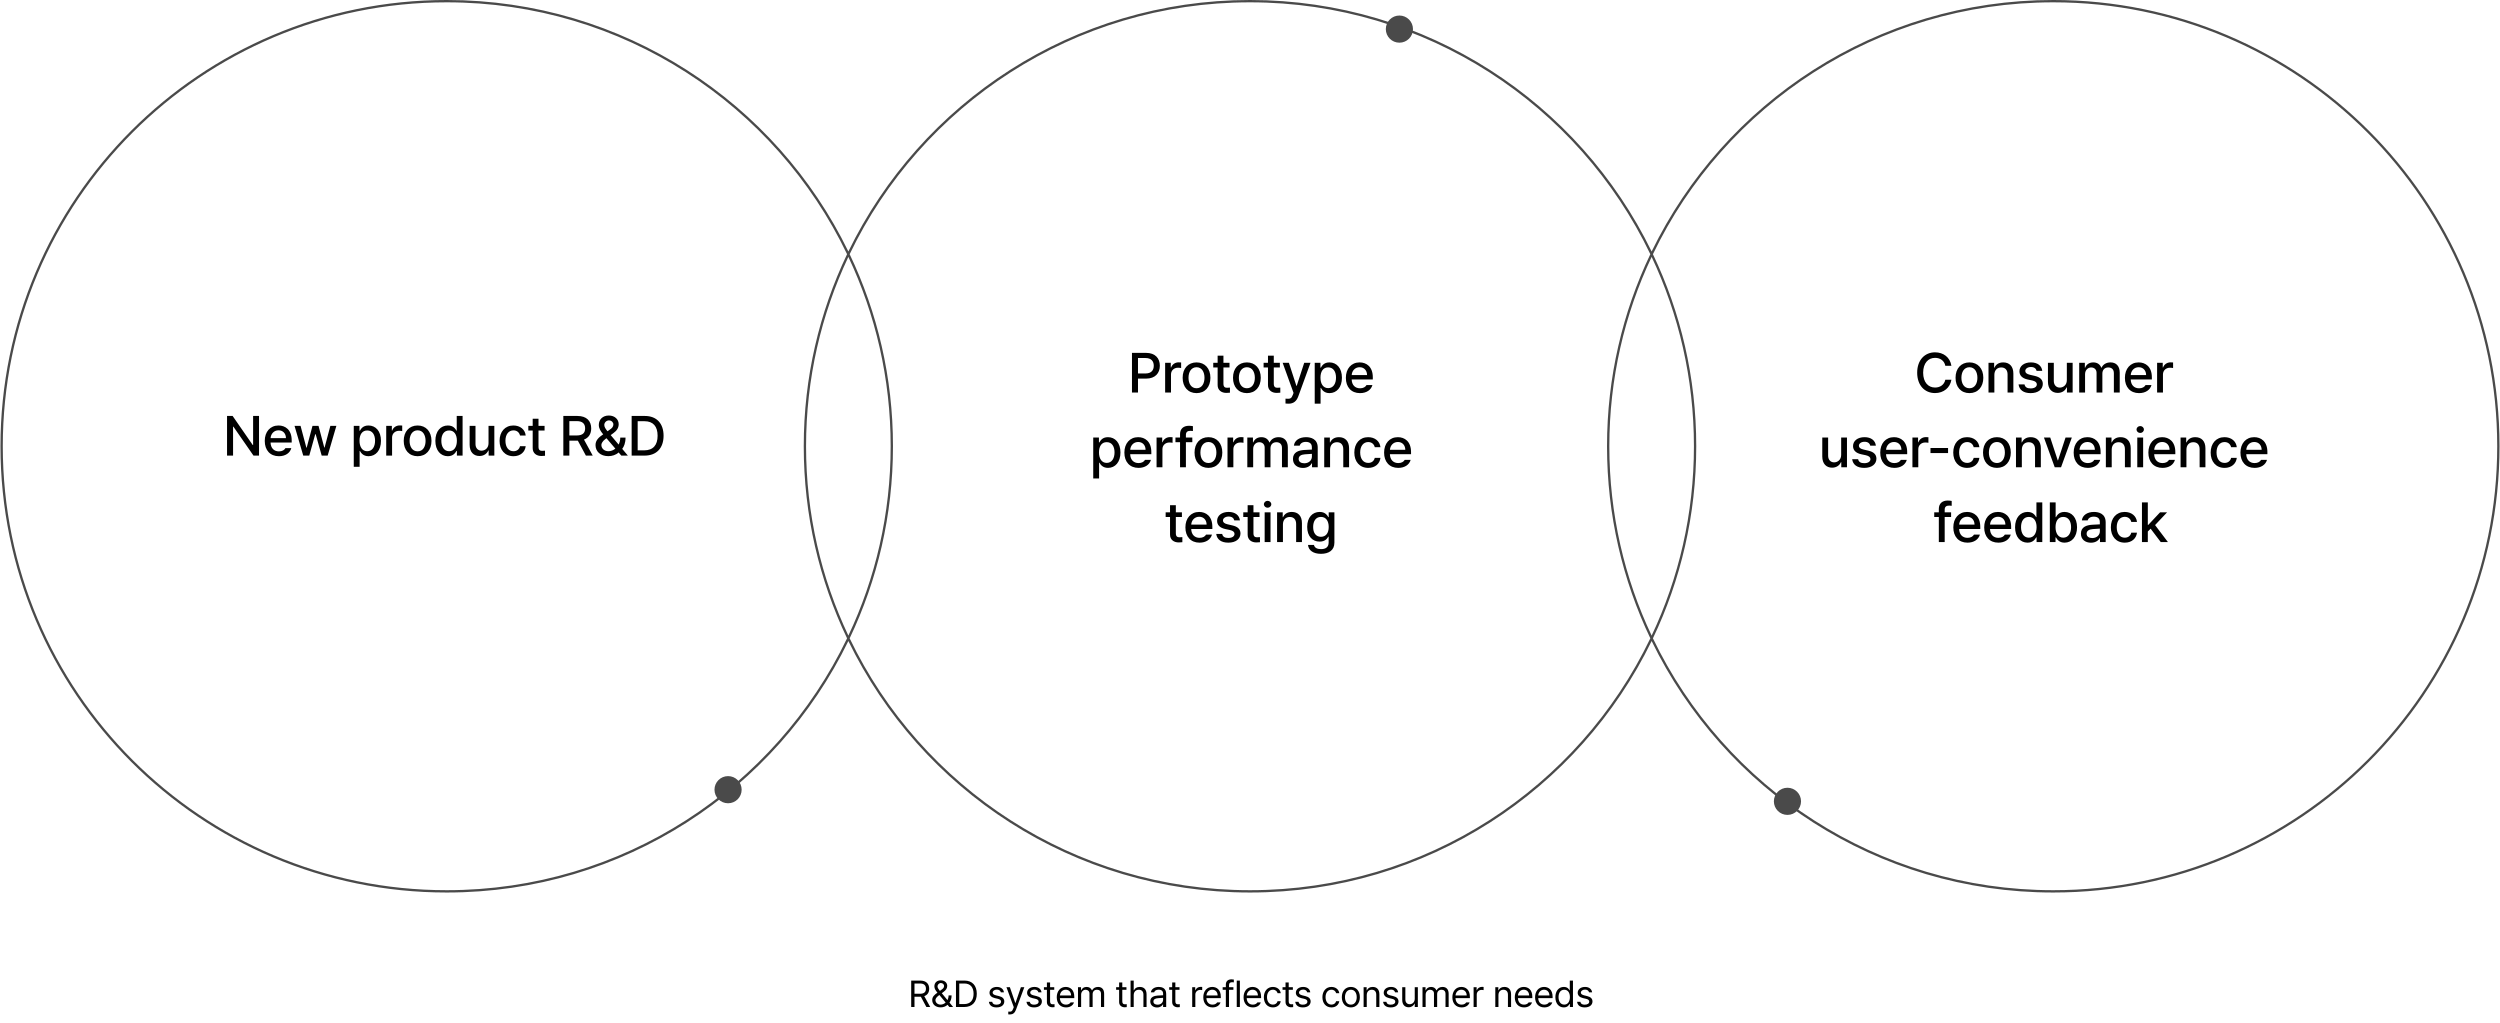 <svg width="1070" height="438" viewBox="0 0 1070 438" fill="none" xmlns="http://www.w3.org/2000/svg">
<path d="M389.993 431H391.399V426.609H393.852C393.946 426.609 394.04 426.609 394.126 426.602L396.493 431H398.134L395.587 426.344C397.024 425.844 397.696 424.672 397.696 423.172C397.696 421.156 396.485 419.688 393.837 419.688H389.993V431ZM391.399 425.328V420.938H393.774C395.595 420.938 396.298 421.82 396.306 423.172C396.298 424.516 395.595 425.328 393.79 425.328H391.399ZM402.599 431.156C403.638 431.156 404.802 430.789 405.536 430.047L406.333 431H407.942L406.372 429.094C406.81 428.531 407.278 427.602 407.286 426.031H405.989C405.989 426.805 405.81 427.484 405.521 428.055L403.083 425.094L403.911 424.469C404.833 423.781 405.411 423.031 405.411 421.953C405.411 420.68 404.364 419.578 402.661 419.578C400.989 419.578 399.911 420.625 399.911 422.156C399.911 423.156 400.45 423.938 401.224 424.867C399.903 425.781 398.989 426.625 398.989 428C398.989 429.828 400.372 431.156 402.599 431.156ZM400.364 428C400.364 427.672 400.646 426.891 401.661 426.156L402.052 425.859L404.732 429.086C404.114 429.656 403.341 429.969 402.567 429.969C401.232 429.969 400.364 429.047 400.364 428ZM401.255 422.172C401.255 421.477 401.857 420.734 402.708 420.734C403.513 420.734 404.06 421.391 404.067 421.953C404.06 422.711 403.646 423.133 403.021 423.547L402.271 424.102C401.716 423.43 401.255 422.797 401.255 422.172ZM412.673 431C416.118 431 418.064 428.859 418.064 425.328C418.064 421.805 416.118 419.688 412.814 419.688H409.157V431H412.673ZM410.564 429.75V420.938H412.72C415.353 420.938 416.689 422.594 416.689 425.328C416.689 428.07 415.353 429.75 412.579 429.75H410.564ZM428.369 424.719H429.681C429.509 423.344 428.408 422.406 426.65 422.406C424.783 422.406 423.509 423.453 423.509 424.906C423.509 426.039 424.298 426.844 425.775 427.188L427.056 427.484C428.017 427.711 428.447 428.102 428.447 428.703C428.447 429.5 427.689 430.008 426.478 430C425.408 430.008 424.806 429.609 424.65 428.781H423.244C423.47 430.328 424.603 431.18 426.509 431.172C428.634 431.18 429.83 430.094 429.837 428.625C429.83 427.445 429.087 426.688 427.572 426.328L426.306 426.016C425.314 425.773 424.861 425.391 424.853 424.828C424.861 424.117 425.603 423.555 426.65 423.547C427.642 423.555 428.181 424.016 428.369 424.719ZM432.287 434.188C433.49 434.18 434.318 433.555 434.818 432.219L438.412 422.516H436.943L434.631 429.25H434.537L432.224 422.516H430.756L433.896 431.062L433.646 431.703C433.201 432.945 432.74 432.977 432.193 432.984C431.982 432.977 431.677 432.969 431.537 432.953V434.156C431.709 434.172 431.998 434.18 432.287 434.188ZM444.455 424.719H445.767C445.596 423.344 444.494 422.406 442.736 422.406C440.869 422.406 439.596 423.453 439.596 424.906C439.596 426.039 440.385 426.844 441.861 427.188L443.142 427.484C444.103 427.711 444.533 428.102 444.533 428.703C444.533 429.5 443.775 430.008 442.564 430C441.494 430.008 440.892 429.609 440.736 428.781H439.33C439.557 430.328 440.689 431.18 442.596 431.172C444.721 431.18 445.916 430.094 445.924 428.625C445.916 427.445 445.174 426.688 443.658 426.328L442.392 426.016C441.4 425.773 440.947 425.391 440.939 424.828C440.947 424.117 441.689 423.555 442.736 423.547C443.728 423.555 444.267 424.016 444.455 424.719ZM451.217 422.516H449.436V420.484H448.076V422.516H446.795V423.641H448.076V428.906C448.084 430.406 449.272 431.109 450.404 431.109C450.803 431.109 451.131 431.078 451.342 431.047V429.797C451.147 429.805 450.787 429.828 450.545 429.828C449.975 429.828 449.428 429.648 449.436 428.562V423.641H451.217V422.516ZM456.26 431.172C458.01 431.18 459.268 430.305 459.666 429.016H458.229C457.916 429.539 457.276 429.984 456.26 429.984C454.752 429.984 453.705 429 453.635 427.203H459.791V426.641C459.799 423.5 457.916 422.406 456.135 422.406C453.83 422.406 452.291 424.219 452.291 426.828C452.291 429.43 453.807 431.18 456.26 431.172ZM453.643 426.062C453.737 424.75 454.666 423.594 456.135 423.594C457.533 423.594 458.424 424.648 458.432 426.062H453.643ZM461.381 431H462.725V425.703C462.725 424.469 463.616 423.609 464.631 423.609C465.608 423.609 466.295 424.25 466.287 425.203V431H467.647V425.484C467.655 424.406 468.327 423.609 469.506 423.609C470.436 423.609 471.217 424.094 471.225 425.344V431H472.569V425.328C472.569 423.328 471.483 422.406 469.975 422.406C468.756 422.406 467.858 422.969 467.428 423.844H467.334C466.936 422.938 466.178 422.406 465.069 422.406C463.959 422.406 463.139 422.938 462.787 423.844H462.678V422.516H461.381V431ZM482.124 422.516H480.342V420.484H478.983V422.516H477.702V423.641H478.983V428.906C478.991 430.406 480.178 431.109 481.311 431.109C481.71 431.109 482.038 431.078 482.249 431.047V429.797C482.053 429.805 481.694 429.828 481.452 429.828C480.882 429.828 480.335 429.648 480.342 428.562V423.641H482.124V422.516ZM485.229 425.906C485.229 424.438 486.167 423.609 487.432 423.609C488.651 423.609 489.386 424.367 489.386 425.703V431H490.729V425.609C490.729 423.43 489.573 422.406 487.839 422.406C486.495 422.406 485.737 422.969 485.339 423.844H485.229V419.688H483.886V431H485.229V425.906ZM492.319 428.594C492.319 430.25 493.601 431.195 495.21 431.203C496.687 431.195 497.46 430.414 497.741 429.844H497.804V431H499.132V425.406C499.14 422.734 497.054 422.406 495.944 422.406C494.069 422.406 492.741 423.352 492.569 424.719H493.976C494.163 424.07 494.812 423.578 495.882 423.578C497.163 423.578 497.804 424.203 497.804 425.281V425.969C497.421 425.977 496.054 426.055 495.507 426.094C494.038 426.203 492.319 426.648 492.319 428.594ZM493.663 428.656C493.671 427.727 494.444 427.297 495.663 427.219C496.069 427.195 497.405 427.094 497.804 427.07V427.922C497.804 428.992 496.96 430.008 495.444 430C494.413 430.008 493.671 429.555 493.663 428.656ZM504.831 422.516H503.05V420.484H501.691V422.516H500.409V423.641H501.691V428.906C501.698 430.406 502.886 431.109 504.019 431.109C504.417 431.109 504.745 431.078 504.956 431.047V429.797C504.761 429.805 504.402 429.828 504.159 429.828C503.589 429.828 503.042 429.648 503.05 428.562V423.641H504.831V422.516ZM510.261 431H511.605V425.656C511.605 424.516 512.511 423.672 513.73 423.672C514.082 423.672 514.441 423.742 514.542 423.766V422.406C514.386 422.391 514.042 422.383 513.839 422.375C512.839 422.383 511.957 422.953 511.652 423.812H511.558V422.516H510.261V431ZM518.976 431.172C520.726 431.18 521.984 430.305 522.382 429.016H520.945C520.632 429.539 519.992 429.984 518.976 429.984C517.468 429.984 516.422 429 516.351 427.203H522.507V426.641C522.515 423.5 520.632 422.406 518.851 422.406C516.547 422.406 515.007 424.219 515.007 426.828C515.007 429.43 516.523 431.18 518.976 431.172ZM516.359 426.062C516.453 424.75 517.382 423.594 518.851 423.594C520.25 423.594 521.14 424.648 521.148 426.062H516.359ZM527.894 422.516H526.019V421.656C526.012 420.781 526.433 420.391 527.379 420.391C527.551 420.391 527.793 420.406 528.082 420.453V419.25C527.801 419.195 527.41 419.156 527.082 419.156C525.582 419.156 524.668 419.984 524.66 421.359V422.516H523.301V423.641H524.66V431H526.019V423.641H527.894V422.516ZM530.672 419.688H529.328V431H530.672V419.688ZM536.215 431.172C537.965 431.18 539.223 430.305 539.621 429.016H538.184C537.871 429.539 537.231 429.984 536.215 429.984C534.707 429.984 533.66 429 533.59 427.203H539.746V426.641C539.754 423.5 537.871 422.406 536.09 422.406C533.785 422.406 532.246 424.219 532.246 426.828C532.246 429.43 533.762 431.18 536.215 431.172ZM533.598 426.062C533.692 424.75 534.621 423.594 536.09 423.594C537.488 423.594 538.379 424.648 538.387 426.062H533.598ZM544.805 431.172C546.688 431.18 547.938 430.016 548.149 428.5H546.805C546.571 429.43 545.805 429.969 544.805 429.969C543.266 429.969 542.282 428.711 542.274 426.75C542.282 424.844 543.289 423.594 544.805 423.594C545.938 423.594 546.61 424.305 546.805 425.078H548.149C547.938 423.477 546.578 422.406 544.774 422.406C542.469 422.406 540.93 424.219 540.93 426.797C540.93 429.344 542.399 431.18 544.805 431.172ZM553.348 422.516H551.567V420.484H550.207V422.516H548.926V423.641H550.207V428.906C550.215 430.406 551.403 431.109 552.536 431.109C552.934 431.109 553.262 431.078 553.473 431.047V429.797C553.278 429.805 552.918 429.828 552.676 429.828C552.106 429.828 551.559 429.648 551.567 428.562V423.641H553.348V422.516ZM559.485 424.719H560.798C560.626 423.344 559.524 422.406 557.766 422.406C555.899 422.406 554.626 423.453 554.626 424.906C554.626 426.039 555.415 426.844 556.891 427.188L558.173 427.484C559.133 427.711 559.563 428.102 559.563 428.703C559.563 429.5 558.805 430.008 557.594 430C556.524 430.008 555.923 429.609 555.766 428.781H554.36C554.587 430.328 555.719 431.18 557.626 431.172C559.751 431.18 560.946 430.094 560.954 428.625C560.946 427.445 560.204 426.688 558.688 426.328L557.423 426.016C556.43 425.773 555.977 425.391 555.969 424.828C555.977 424.117 556.719 423.555 557.766 423.547C558.758 423.555 559.298 424.016 559.485 424.719ZM569.868 431.172C571.751 431.18 573.001 430.016 573.212 428.5H571.868C571.634 429.43 570.868 429.969 569.868 429.969C568.329 429.969 567.345 428.711 567.337 426.75C567.345 424.844 568.352 423.594 569.868 423.594C571.001 423.594 571.673 424.305 571.868 425.078H573.212C573.001 423.477 571.642 422.406 569.837 422.406C567.532 422.406 565.993 424.219 565.993 426.797C565.993 429.344 567.462 431.18 569.868 431.172ZM578.177 431.172C580.482 431.18 582.028 429.43 582.021 426.797C582.028 424.148 580.482 422.406 578.177 422.406C575.864 422.406 574.302 424.148 574.302 426.797C574.302 429.43 575.864 431.18 578.177 431.172ZM575.646 426.797C575.653 425.109 576.45 423.594 578.177 423.594C579.888 423.594 580.677 425.109 580.677 426.797C580.677 428.492 579.888 429.984 578.177 429.984C576.45 429.984 575.653 428.492 575.646 426.797ZM584.97 425.906C584.97 424.438 585.876 423.609 587.111 423.609C588.314 423.609 589.032 424.391 589.032 425.703V431H590.376V425.609C590.384 423.453 589.236 422.406 587.517 422.406C586.228 422.406 585.431 422.977 585.032 423.844H584.923V422.516H583.626V431H584.97V425.906ZM597.091 424.719H598.404C598.232 423.344 597.13 422.406 595.372 422.406C593.505 422.406 592.232 423.453 592.232 424.906C592.232 426.039 593.021 426.844 594.497 427.188L595.779 427.484C596.74 427.711 597.169 428.102 597.169 428.703C597.169 429.5 596.412 430.008 595.201 430C594.13 430.008 593.529 429.609 593.372 428.781H591.966C592.193 430.328 593.326 431.18 595.232 431.172C597.357 431.18 598.552 430.094 598.56 428.625C598.552 427.445 597.81 426.688 596.294 426.328L595.029 426.016C594.037 425.773 593.583 425.391 593.576 424.828C593.583 424.117 594.326 423.555 595.372 423.547C596.365 423.555 596.904 424.016 597.091 424.719ZM605.509 427.516C605.502 429.102 604.298 429.82 603.337 429.812C602.252 429.82 601.494 429.031 601.494 427.812V422.516H600.15V427.906C600.142 430.062 601.291 431.109 602.9 431.109C604.173 431.109 605.017 430.422 605.416 429.562H605.509V431H606.837V422.516H605.509V427.516ZM608.834 431H610.177V425.703C610.177 424.469 611.068 423.609 612.084 423.609C613.06 423.609 613.748 424.25 613.74 425.203V431H615.099V425.484C615.107 424.406 615.779 423.609 616.959 423.609C617.888 423.609 618.67 424.094 618.677 425.344V431H620.021V425.328C620.021 423.328 618.935 422.406 617.427 422.406C616.209 422.406 615.31 422.969 614.881 423.844H614.787C614.388 422.938 613.631 422.406 612.521 422.406C611.412 422.406 610.592 422.938 610.24 423.844H610.131V422.516H608.834V431ZM625.58 431.172C627.33 431.18 628.588 430.305 628.986 429.016H627.549C627.236 429.539 626.596 429.984 625.58 429.984C624.072 429.984 623.025 429 622.955 427.203H629.111V426.641C629.119 423.5 627.236 422.406 625.455 422.406C623.15 422.406 621.611 424.219 621.611 426.828C621.611 429.43 623.127 431.18 625.58 431.172ZM622.963 426.062C623.057 424.75 623.986 423.594 625.455 423.594C626.853 423.594 627.744 424.648 627.752 426.062H622.963ZM630.701 431H632.045V425.656C632.045 424.516 632.951 423.672 634.17 423.672C634.522 423.672 634.881 423.742 634.982 423.766V422.406C634.826 422.391 634.482 422.383 634.279 422.375C633.279 422.383 632.397 422.953 632.092 423.812H631.998V422.516H630.701V431ZM641.334 425.906C641.334 424.438 642.241 423.609 643.475 423.609C644.678 423.609 645.397 424.391 645.397 425.703V431H646.741V425.609C646.748 423.453 645.6 422.406 643.881 422.406C642.592 422.406 641.795 422.977 641.397 423.844H641.287V422.516H639.991V431H641.334V425.906ZM652.299 431.172C654.049 431.18 655.307 430.305 655.706 429.016H654.268C653.956 429.539 653.315 429.984 652.299 429.984C650.792 429.984 649.745 429 649.674 427.203H655.831V426.641C655.838 423.5 653.956 422.406 652.174 422.406C649.87 422.406 648.331 424.219 648.331 426.828C648.331 429.43 649.846 431.18 652.299 431.172ZM649.682 426.062C649.776 424.75 650.706 423.594 652.174 423.594C653.573 423.594 654.463 424.648 654.471 426.062H649.682ZM660.983 431.172C662.733 431.18 663.991 430.305 664.389 429.016H662.952C662.639 429.539 661.999 429.984 660.983 429.984C659.475 429.984 658.428 429 658.358 427.203H664.514V426.641C664.522 423.5 662.639 422.406 660.858 422.406C658.553 422.406 657.014 424.219 657.014 426.828C657.014 429.43 658.53 431.18 660.983 431.172ZM658.366 426.062C658.46 424.75 659.389 423.594 660.858 423.594C662.257 423.594 663.147 424.648 663.155 426.062H658.366ZM669.307 431.172C670.925 431.18 671.479 430.172 671.776 429.703H671.917V431H673.229V419.688H671.87V423.859H671.776C671.487 423.406 670.972 422.406 669.323 422.406C667.19 422.406 665.698 424.094 665.698 426.781C665.698 429.477 667.19 431.18 669.307 431.172ZM667.057 426.75C667.057 424.977 667.862 423.609 669.495 423.609C671.073 423.609 671.909 424.867 671.917 426.75C671.909 428.656 671.05 429.969 669.495 429.969C667.886 429.969 667.057 428.555 667.057 426.75ZM680.116 424.719H681.429C681.257 423.344 680.155 422.406 678.398 422.406C676.53 422.406 675.257 423.453 675.257 424.906C675.257 426.039 676.046 426.844 677.523 427.188L678.804 427.484C679.765 427.711 680.194 428.102 680.194 428.703C680.194 429.5 679.437 430.008 678.226 430C677.155 430.008 676.554 429.609 676.398 428.781H674.991C675.218 430.328 676.351 431.18 678.257 431.172C680.382 431.18 681.577 430.094 681.585 428.625C681.577 427.445 680.835 426.688 679.319 426.328L678.054 426.016C677.062 425.773 676.608 425.391 676.601 424.828C676.608 424.117 677.351 423.555 678.398 423.547C679.39 423.555 679.929 424.016 680.116 424.719Z" fill="black"/>
<path fill-rule="evenodd" clip-rule="evenodd" d="M362.545 273.204C331.893 336.977 266.687 381 191.199 381C86.265 381 1.199 295.934 1.199 191C1.199 86.066 86.265 1 191.199 1C266.687 1 331.893 45.023 362.545 108.796C350.655 133.694 343.999 161.57 343.999 191C343.999 220.43 350.655 248.306 362.545 273.204ZM363.099 274.355C332.143 338.076 266.801 382 191.199 382C85.713 382 0.199 296.486 0.199 191C0.199 85.514 85.713 0 191.199 0C266.801 0 332.143 43.924 363.099 107.645C394.055 43.924 459.397 0 534.999 0C610.601 0 675.943 43.924 706.899 107.645C737.855 43.924 803.197 0 878.799 0C984.285 0 1069.8 85.514 1069.8 191C1069.8 296.486 984.285 382 878.799 382C803.197 382 737.855 338.076 706.899 274.355C675.943 338.076 610.601 382 534.999 382C459.397 382 394.055 338.076 363.099 274.355ZM363.654 108.796C394.305 45.023 459.511 1 534.999 1C610.487 1 675.693 45.023 706.344 108.796C694.455 133.694 687.799 161.57 687.799 191C687.799 220.43 694.455 248.306 706.344 273.204C675.693 336.977 610.487 381 534.999 381C459.511 381 394.305 336.977 363.654 273.204C375.543 248.306 382.199 220.43 382.199 191C382.199 161.57 375.543 133.694 363.654 108.796ZM363.099 109.96C374.708 134.541 381.199 162.012 381.199 191C381.199 219.988 374.708 247.459 363.099 272.04C351.491 247.459 344.999 219.988 344.999 191C344.999 162.012 351.491 134.541 363.099 109.96ZM878.799 1C803.311 1 738.105 45.023 707.453 108.796C719.343 133.694 725.999 161.57 725.999 191C725.999 220.43 719.343 248.306 707.453 273.204C738.105 336.977 803.311 381 878.799 381C983.733 381 1068.8 295.934 1068.8 191C1068.8 86.066 983.733 1 878.799 1ZM724.999 191C724.999 162.012 718.508 134.541 706.899 109.96C695.29 134.541 688.799 162.012 688.799 191C688.799 219.988 695.29 247.459 706.899 272.04C718.508 247.459 724.999 219.988 724.999 191Z" fill="#4A4A4A"/>
<circle cx="765.03" cy="342.969" r="5.813" fill="#4A4A4A"/>
<circle cx="598.942" cy="12.458" r="5.813" fill="#4A4A4A"/>
<circle cx="311.612" cy="337.987" r="5.813" fill="#4A4A4A"/>
<path d="M110.861 178.031H108.33V190.453H108.166L99.564 178.031H97.174V195H99.752V182.602H99.892L108.494 195H110.861V178.031ZM119.363 195.258C122.164 195.258 124.121 193.875 124.684 191.812H122.152C121.731 192.586 120.805 193.195 119.387 193.195C117.301 193.195 115.871 191.824 115.801 189.398H124.848V188.508C124.848 183.902 122.094 182.109 119.199 182.109C115.648 182.109 113.305 184.805 113.316 188.719C113.305 192.668 115.613 195.258 119.363 195.258ZM115.813 187.523C115.918 185.73 117.219 184.16 119.223 184.172C121.133 184.16 122.387 185.59 122.387 187.523H115.813ZM129.787 195H132.366L134.92 185.836H135.108L137.686 195H140.241L143.967 182.273H141.389L138.928 191.555H138.787L136.326 182.273H133.748L131.264 191.602H131.123L128.639 182.273H126.061L129.787 195ZM151.409 199.781H153.917V193.008H154.057C154.514 193.84 155.428 195.246 157.737 195.258C160.819 195.246 163.057 192.773 163.057 188.672C163.057 184.523 160.796 182.109 157.714 182.109C155.358 182.109 154.503 183.539 154.057 184.336H153.846V182.273H151.409V199.781ZM153.87 188.625C153.87 185.977 155.018 184.23 157.175 184.242C159.413 184.23 160.526 186.117 160.526 188.625C160.526 191.18 159.378 193.113 157.175 193.125C155.042 193.113 153.87 191.297 153.87 188.625ZM165.302 195H167.81V187.242C167.81 185.578 169.099 184.371 170.833 184.383C171.349 184.371 171.935 184.477 172.146 184.523V182.133C171.888 182.109 171.396 182.074 171.091 182.086C169.603 182.074 168.325 182.93 167.856 184.289H167.716V182.273H165.302V195ZM178.749 195.258C182.335 195.258 184.679 192.633 184.679 188.695C184.679 184.734 182.335 182.109 178.749 182.109C175.14 182.109 172.784 184.734 172.796 188.695C172.784 192.633 175.14 195.258 178.749 195.258ZM175.304 188.695C175.304 186.258 176.417 184.184 178.749 184.172C181.046 184.184 182.148 186.258 182.148 188.695C182.148 191.121 181.046 193.172 178.749 193.172C176.417 193.172 175.304 191.121 175.304 188.695ZM191.658 195.258C193.978 195.246 194.892 193.84 195.361 193.008H195.548V195H197.986V178.031H195.478V184.336H195.361C194.904 183.539 194.048 182.109 191.681 182.109C188.623 182.109 186.337 184.523 186.337 188.672C186.337 192.773 188.587 195.246 191.658 195.258ZM188.892 188.625C188.88 186.117 190.005 184.23 192.22 184.242C194.376 184.23 195.548 185.977 195.548 188.625C195.548 191.297 194.353 193.113 192.22 193.125C190.029 193.113 188.88 191.18 188.892 188.625ZM209.09 189.703C209.09 191.871 207.484 192.891 206.09 192.891C204.566 192.891 203.511 191.789 203.511 190.055V182.273H201.004V190.359C201.004 193.512 202.738 195.164 205.199 195.164C207.109 195.164 208.41 194.156 208.996 192.797H209.136V195H211.574V182.273H209.09V189.703ZM219.771 195.258C222.771 195.258 224.728 193.441 224.998 190.969H222.561C222.244 192.34 221.189 193.137 219.771 193.125C217.674 193.137 216.326 191.414 216.326 188.625C216.326 185.918 217.709 184.207 219.771 184.195C221.353 184.207 222.303 185.203 222.561 186.398H224.998C224.728 183.82 222.631 182.109 219.725 182.109C216.139 182.109 213.807 184.816 213.818 188.695C213.807 192.527 216.057 195.258 219.771 195.258ZM233.078 182.273H230.477V179.227H227.992V182.273H226.117V184.266H227.992V191.766C227.969 194.086 229.738 195.164 231.696 195.164C232.387 195.164 232.926 195.117 233.266 195.07V192.891C232.914 192.926 232.363 192.961 232 192.961C231.192 192.949 230.488 192.691 230.477 191.25V184.266H233.078V182.273ZM241.106 195H243.684V188.602H247.153H247.317L250.762 195H253.692L249.942 188.145C252.005 187.359 253.036 185.637 253.036 183.352C253.036 180.223 251.102 178.031 247.153 178.031H241.106V195ZM243.684 186.375V180.234H246.895C249.391 180.246 250.434 181.441 250.434 183.352C250.434 185.262 249.391 186.363 246.895 186.375H243.684ZM260.39 195.234C261.925 195.234 263.612 194.73 264.772 193.652L265.921 195H268.733L266.308 192.117C267.046 191.156 267.726 189.645 267.726 187.289H265.476C265.476 188.426 265.206 189.434 264.772 190.277L261.374 186.223L262.546 185.367C263.952 184.348 264.796 183.164 264.796 181.547C264.796 179.555 263.19 177.844 260.577 177.844C257.987 177.844 256.3 179.52 256.288 181.875C256.3 183.387 257.085 184.582 258.163 185.895C256.218 187.219 254.882 188.461 254.882 190.5C254.882 193.219 256.979 195.234 260.39 195.234ZM257.39 190.43C257.378 189.891 257.811 188.859 259.147 187.875L259.569 187.559L263.366 192.012C262.499 192.727 261.444 193.125 260.413 193.125C258.573 193.125 257.378 191.883 257.39 190.43ZM258.632 181.898C258.632 180.926 259.452 179.941 260.624 179.93C261.772 179.93 262.522 180.82 262.522 181.617C262.522 182.613 261.972 183.234 261.046 183.844L260.015 184.582C259.241 183.633 258.632 182.766 258.632 181.898ZM275.853 195C281.021 195 283.997 191.789 284.009 186.492C283.997 181.207 281.021 178.031 276.017 178.031H270.345V195H275.853ZM272.923 192.75V180.281H275.853C279.556 180.281 281.454 182.496 281.454 186.492C281.454 190.5 279.556 192.738 275.712 192.75H272.923Z" fill="black"/>
<path d="M484.482 168H487.06V162.047H490.529C494.466 162.047 496.412 159.668 496.412 156.539C496.412 153.398 494.478 151.031 490.529 151.031H484.482V168ZM487.06 159.844V153.234H490.271C492.767 153.246 493.81 154.617 493.81 156.539C493.81 158.449 492.767 159.855 490.271 159.844H487.06ZM498.679 168H501.187V160.242C501.187 158.578 502.476 157.371 504.211 157.383C504.726 157.371 505.312 157.477 505.523 157.523V155.133C505.265 155.109 504.773 155.074 504.468 155.086C502.98 155.074 501.703 155.93 501.234 157.289H501.093V155.273H498.679V168ZM512.127 168.258C515.713 168.258 518.057 165.633 518.057 161.695C518.057 157.734 515.713 155.109 512.127 155.109C508.517 155.109 506.162 157.734 506.174 161.695C506.162 165.633 508.517 168.258 512.127 168.258ZM508.682 161.695C508.682 159.258 509.795 157.184 512.127 157.172C514.424 157.184 515.525 159.258 515.525 161.695C515.525 164.121 514.424 166.172 512.127 166.172C509.795 166.172 508.682 164.121 508.682 161.695ZM526.231 155.273H523.629V152.227H521.145V155.273H519.27V157.266H521.145V164.766C521.121 167.086 522.891 168.164 524.848 168.164C525.539 168.164 526.078 168.117 526.418 168.07V165.891C526.067 165.926 525.516 165.961 525.152 165.961C524.344 165.949 523.641 165.691 523.629 164.25V157.266H526.231V155.273ZM533.678 168.258C537.264 168.258 539.608 165.633 539.608 161.695C539.608 157.734 537.264 155.109 533.678 155.109C530.069 155.109 527.713 157.734 527.725 161.695C527.713 165.633 530.069 168.258 533.678 168.258ZM530.233 161.695C530.233 159.258 531.346 157.184 533.678 157.172C535.975 157.184 537.077 159.258 537.077 161.695C537.077 164.121 535.975 166.172 533.678 166.172C531.346 166.172 530.233 164.121 530.233 161.695ZM547.782 155.273H545.18V152.227H542.696V155.273H540.821V157.266H542.696V164.766C542.672 167.086 544.442 168.164 546.399 168.164C547.09 168.164 547.629 168.117 547.969 168.07V165.891C547.618 165.926 547.067 165.961 546.704 165.961C545.895 165.949 545.192 165.691 545.18 164.25V157.266H547.782V155.273ZM551.526 172.781C553.624 172.77 554.913 171.703 555.651 169.688L560.901 155.273H558.206L554.995 165.141H554.854L551.643 155.273H548.972L553.636 168.164L553.331 169.008C552.733 170.613 552.089 170.66 551.315 170.672C550.964 170.66 550.472 170.648 550.19 170.625V172.711C550.507 172.758 551.011 172.77 551.526 172.781ZM562.7 172.781H565.208V166.008H565.349C565.806 166.84 566.72 168.246 569.028 168.258C572.11 168.246 574.349 165.773 574.349 161.672C574.349 157.523 572.087 155.109 569.005 155.109C566.649 155.109 565.794 156.539 565.349 157.336H565.138V155.273H562.7V172.781ZM565.161 161.625C565.161 158.977 566.31 157.23 568.466 157.242C570.704 157.23 571.817 159.117 571.817 161.625C571.817 164.18 570.669 166.113 568.466 166.125C566.333 166.113 565.161 164.297 565.161 161.625ZM582.077 168.258C584.878 168.258 586.835 166.875 587.398 164.812H584.867C584.445 165.586 583.519 166.195 582.101 166.195C580.015 166.195 578.585 164.824 578.515 162.398H587.562V161.508C587.562 156.902 584.808 155.109 581.913 155.109C578.363 155.109 576.019 157.805 576.031 161.719C576.019 165.668 578.327 168.258 582.077 168.258ZM578.527 160.523C578.632 158.73 579.933 157.16 581.937 157.172C583.847 157.16 585.101 158.59 585.101 160.523H578.527ZM467.905 204.781H470.413V198.008H470.554C471.011 198.84 471.925 200.246 474.234 200.258C477.316 200.246 479.554 197.773 479.554 193.672C479.554 189.523 477.292 187.109 474.21 187.109C471.855 187.109 470.999 188.539 470.554 189.336H470.343V187.273H467.905V204.781ZM470.366 193.625C470.366 190.977 471.515 189.23 473.671 189.242C475.909 189.23 477.023 191.117 477.023 193.625C477.023 196.18 475.874 198.113 473.671 198.125C471.538 198.113 470.366 196.297 470.366 193.625ZM487.283 200.258C490.083 200.258 492.04 198.875 492.603 196.812H490.072C489.65 197.586 488.724 198.195 487.306 198.195C485.22 198.195 483.79 196.824 483.72 194.398H492.767V193.508C492.767 188.902 490.013 187.109 487.119 187.109C483.568 187.109 481.224 189.805 481.236 193.719C481.224 197.668 483.533 200.258 487.283 200.258ZM483.732 192.523C483.837 190.73 485.138 189.16 487.142 189.172C489.052 189.16 490.306 190.59 490.306 192.523H483.732ZM495.011 200H497.519V192.242C497.519 190.578 498.808 189.371 500.543 189.383C501.058 189.371 501.644 189.477 501.855 189.523V187.133C501.597 187.109 501.105 187.074 500.8 187.086C499.312 187.074 498.035 187.93 497.566 189.289H497.425V187.273H495.011V200ZM510.31 187.273H507.568V186.172C507.568 184.93 508.189 184.391 509.514 184.391C509.736 184.391 510.099 184.414 510.568 184.484V182.398C510.076 182.305 509.455 182.234 508.857 182.234C506.525 182.234 505.072 183.523 505.06 185.797V187.273H503.092V189.266H505.06V200H507.568V189.266H510.31V187.273ZM517.219 200.258C520.805 200.258 523.149 197.633 523.149 193.695C523.149 189.734 520.805 187.109 517.219 187.109C513.609 187.109 511.254 189.734 511.266 193.695C511.254 197.633 513.609 200.258 517.219 200.258ZM513.774 193.695C513.774 191.258 514.887 189.184 517.219 189.172C519.516 189.184 520.617 191.258 520.617 193.695C520.617 196.121 519.516 198.172 517.219 198.172C514.887 198.172 513.774 196.121 513.774 193.695ZM525.369 200H527.877V192.242C527.877 190.578 529.166 189.371 530.901 189.383C531.416 189.371 532.002 189.477 532.213 189.523V187.133C531.955 187.109 531.463 187.074 531.159 187.086C529.67 187.074 528.393 187.93 527.924 189.289H527.784V187.273H525.369V200ZM533.848 200H536.356V192.148C536.356 190.438 537.551 189.266 538.958 189.266C540.329 189.266 541.278 190.168 541.278 191.562V200H543.762V191.891C543.762 190.367 544.688 189.266 546.294 189.266C547.606 189.266 548.684 189.98 548.684 191.703V200H551.192V191.469C551.18 188.551 549.551 187.109 547.254 187.109C545.415 187.109 544.032 187.988 543.434 189.359H543.294C542.754 187.941 541.571 187.109 539.872 187.109C538.196 187.109 536.942 187.941 536.403 189.359H536.262V187.273H533.848V200ZM553.389 196.414C553.378 198.898 555.264 200.281 557.679 200.281C559.788 200.281 560.96 199.215 561.452 198.266H561.546V200H563.983V191.539C563.972 187.848 561.018 187.109 558.991 187.109C555.979 187.109 554.011 188.633 553.788 190.742H556.272C556.53 189.805 557.421 189.125 558.897 189.125C560.597 189.125 561.487 189.957 561.475 191.398L561.487 192.418C560.901 192.441 558.991 192.547 558.147 192.594C555.85 192.758 553.378 193.508 553.389 196.414ZM555.827 196.438C555.827 195.184 556.858 194.562 558.499 194.445C559.097 194.41 560.913 194.281 561.487 194.246L561.499 195.406C561.499 196.918 560.28 198.277 558.241 198.289C556.835 198.277 555.827 197.656 555.827 196.438ZM569.274 192.453C569.274 190.426 570.505 189.266 572.228 189.266C573.915 189.266 574.911 190.367 574.923 192.219V200H577.407V191.914C577.419 188.762 575.685 187.109 573.071 187.109C571.173 187.109 569.919 187.988 569.321 189.359H569.181V187.273H566.767V200H569.274V192.453ZM585.605 200.258C588.605 200.258 590.562 198.441 590.831 195.969H588.394C588.077 197.34 587.023 198.137 585.605 198.125C583.507 198.137 582.159 196.414 582.159 193.625C582.159 190.918 583.542 189.207 585.605 189.195C587.187 189.207 588.136 190.203 588.394 191.398H590.831C590.562 188.82 588.464 187.109 585.558 187.109C581.972 187.109 579.64 189.816 579.652 193.695C579.64 197.527 581.89 200.258 585.605 200.258ZM598.443 200.258C601.244 200.258 603.201 198.875 603.763 196.812H601.232C600.81 197.586 599.884 198.195 598.466 198.195C596.38 198.195 594.951 196.824 594.88 194.398H603.927V193.508C603.927 188.902 601.173 187.109 598.279 187.109C594.728 187.109 592.384 189.805 592.396 193.719C592.384 197.668 594.693 200.258 598.443 200.258ZM594.892 192.523C594.998 190.73 596.298 189.16 598.302 189.172C600.212 189.16 601.466 190.59 601.466 192.523H594.892ZM505.86 219.273H503.259V216.227H500.774V219.273H498.899V221.266H500.774V228.766C500.751 231.086 502.52 232.164 504.477 232.164C505.169 232.164 505.708 232.117 506.048 232.07V229.891C505.696 229.926 505.145 229.961 504.782 229.961C503.973 229.949 503.27 229.691 503.259 228.25V221.266H505.86V219.273ZM513.401 232.258C516.202 232.258 518.159 230.875 518.722 228.812H516.19C515.769 229.586 514.843 230.195 513.425 230.195C511.339 230.195 509.909 228.824 509.839 226.398H518.886V225.508C518.886 220.902 516.132 219.109 513.237 219.109C509.687 219.109 507.343 221.805 507.354 225.719C507.343 229.668 509.651 232.258 513.401 232.258ZM509.851 224.523C509.956 222.73 511.257 221.16 513.261 221.172C515.171 221.16 516.425 222.59 516.425 224.523H509.851ZM528.279 222.742H530.693C530.447 220.551 528.677 219.109 525.841 219.109C522.888 219.109 520.919 220.668 520.919 222.93C520.919 224.688 522.114 225.918 524.411 226.422L526.404 226.844C527.751 227.16 528.361 227.688 528.372 228.508C528.361 229.574 527.318 230.254 525.7 230.242C524.189 230.254 523.322 229.68 523.099 228.531H520.544C520.861 230.898 522.665 232.258 525.724 232.258C528.97 232.258 530.915 230.617 530.927 228.32C530.915 226.516 529.779 225.402 527.435 224.875L525.419 224.406C524.013 224.078 523.415 223.539 523.427 222.789C523.415 221.816 524.435 221.078 525.864 221.078C527.247 221.078 528.044 221.734 528.279 222.742ZM539.078 219.273H536.476V216.227H533.992V219.273H532.117V221.266H533.992V228.766C533.968 231.086 535.738 232.164 537.695 232.164C538.386 232.164 538.925 232.117 539.265 232.07V229.891C538.914 229.926 538.363 229.961 537.999 229.961C537.191 229.949 536.488 229.691 536.476 228.25V221.266H539.078V219.273ZM541.275 232H543.783V219.273H541.275V232ZM540.947 215.828C540.959 216.648 541.674 217.316 542.541 217.305C543.396 217.316 544.111 216.648 544.111 215.828C544.111 215.008 543.396 214.352 542.541 214.352C541.674 214.352 540.959 215.008 540.947 215.828ZM549.098 224.453C549.098 222.426 550.328 221.266 552.051 221.266C553.738 221.266 554.734 222.367 554.746 224.219V232H557.23V223.914C557.242 220.762 555.508 219.109 552.894 219.109C550.996 219.109 549.742 219.988 549.144 221.359H549.004V219.273H546.59V232H549.098V224.453ZM565.381 237.039C568.662 237.039 571.135 235.551 571.123 232.281V219.273H568.686V221.336H568.522C568.053 220.539 567.186 219.109 564.819 219.109C561.76 219.109 559.475 221.441 559.475 225.508C559.475 229.574 561.795 231.812 564.795 231.812C567.139 231.812 568.053 230.5 568.498 229.68H568.662V232.188C568.651 234.168 567.397 235.035 565.404 235.023C563.752 235.035 562.627 234.449 562.381 233.242H559.826C560.049 235.621 562.17 237.039 565.381 237.039ZM562.029 225.555C562.018 223.117 563.143 221.23 565.358 221.242C567.514 221.23 568.686 222.977 568.686 225.555C568.686 228.18 567.49 229.738 565.358 229.75C563.166 229.738 562.018 228.051 562.029 225.555Z" fill="black"/>
<path d="M832.599 156.562H835.2C834.626 152.918 831.778 150.797 828.192 150.797C823.798 150.797 820.552 154.09 820.552 159.516C820.552 164.941 823.774 168.234 828.192 168.234C831.931 168.234 834.661 165.891 835.2 162.539L832.599 162.516C832.153 164.684 830.349 165.879 828.216 165.867C825.298 165.879 823.118 163.652 823.106 159.516C823.118 155.402 825.286 153.152 828.216 153.164C830.372 153.152 832.189 154.371 832.599 156.562ZM842.929 168.258C846.515 168.258 848.859 165.633 848.859 161.695C848.859 157.734 846.515 155.109 842.929 155.109C839.32 155.109 836.964 157.734 836.976 161.695C836.964 165.633 839.32 168.258 842.929 168.258ZM839.484 161.695C839.484 159.258 840.597 157.184 842.929 157.172C845.226 157.184 846.327 159.258 846.327 161.695C846.327 164.121 845.226 166.172 842.929 166.172C840.597 166.172 839.484 164.121 839.484 161.695ZM853.587 160.453C853.587 158.426 854.818 157.266 856.541 157.266C858.228 157.266 859.224 158.367 859.236 160.219V168H861.72V159.914C861.732 156.762 859.998 155.109 857.384 155.109C855.486 155.109 854.232 155.988 853.634 157.359H853.494V155.273H851.08V168H853.587V160.453ZM871.676 158.742H874.09C873.844 156.551 872.074 155.109 869.238 155.109C866.285 155.109 864.316 156.668 864.316 158.93C864.316 160.688 865.511 161.918 867.808 162.422L869.801 162.844C871.148 163.16 871.758 163.688 871.769 164.508C871.758 165.574 870.715 166.254 869.097 166.242C867.586 166.254 866.719 165.68 866.496 164.531H863.941C864.258 166.898 866.062 168.258 869.121 168.258C872.367 168.258 874.312 166.617 874.324 164.32C874.312 162.516 873.176 161.402 870.832 160.875L868.816 160.406C867.41 160.078 866.812 159.539 866.824 158.789C866.812 157.816 867.832 157.078 869.261 157.078C870.644 157.078 871.441 157.734 871.676 158.742ZM884.607 162.703C884.607 164.871 883.002 165.891 881.607 165.891C880.084 165.891 879.029 164.789 879.029 163.055V155.273H876.521V163.359C876.521 166.512 878.256 168.164 880.717 168.164C882.627 168.164 883.928 167.156 884.514 165.797H884.654V168H887.092V155.273H884.607V162.703ZM889.899 168H892.406V160.148C892.406 158.438 893.602 157.266 895.008 157.266C896.379 157.266 897.328 158.168 897.328 159.562V168H899.813V159.891C899.813 158.367 900.739 157.266 902.344 157.266C903.656 157.266 904.735 157.98 904.735 159.703V168H907.242V159.469C907.231 156.551 905.602 155.109 903.305 155.109C901.465 155.109 900.082 155.988 899.485 157.359H899.344C898.805 155.941 897.621 155.109 895.922 155.109C894.246 155.109 892.992 155.941 892.453 157.359H892.313V155.273H889.899V168ZM915.51 168.258C918.311 168.258 920.268 166.875 920.831 164.812H918.299C917.877 165.586 916.952 166.195 915.534 166.195C913.448 166.195 912.018 164.824 911.948 162.398H920.995V161.508C920.995 156.902 918.241 155.109 915.346 155.109C911.795 155.109 909.452 157.805 909.463 161.719C909.452 165.668 911.76 168.258 915.51 168.258ZM911.959 160.523C912.065 158.73 913.366 157.16 915.37 157.172C917.28 157.16 918.534 158.59 918.534 160.523H911.959ZM923.239 168H925.747V160.242C925.747 158.578 927.036 157.371 928.77 157.383C929.286 157.371 929.872 157.477 930.083 157.523V155.133C929.825 155.109 929.333 155.074 929.028 155.086C927.54 155.074 926.262 155.93 925.794 157.289H925.653V155.273H923.239V168ZM788.02 194.703C788.02 196.871 786.414 197.891 785.02 197.891C783.496 197.891 782.441 196.789 782.441 195.055V187.273H779.934V195.359C779.934 198.512 781.668 200.164 784.129 200.164C786.039 200.164 787.34 199.156 787.926 197.797H788.066V200H790.504V187.273H788.02V194.703ZM800.459 190.742H802.873C802.627 188.551 800.858 187.109 798.022 187.109C795.069 187.109 793.1 188.668 793.1 190.93C793.1 192.688 794.295 193.918 796.592 194.422L798.584 194.844C799.932 195.16 800.541 195.688 800.553 196.508C800.541 197.574 799.498 198.254 797.881 198.242C796.369 198.254 795.502 197.68 795.28 196.531H792.725C793.041 198.898 794.846 200.258 797.905 200.258C801.151 200.258 803.096 198.617 803.108 196.32C803.096 194.516 801.959 193.402 799.616 192.875L797.6 192.406C796.194 192.078 795.596 191.539 795.608 190.789C795.596 189.816 796.616 189.078 798.045 189.078C799.428 189.078 800.225 189.734 800.459 190.742ZM810.79 200.258C813.59 200.258 815.547 198.875 816.11 196.812H813.579C813.157 197.586 812.231 198.195 810.813 198.195C808.727 198.195 807.297 196.824 807.227 194.398H816.274V193.508C816.274 188.902 813.52 187.109 810.626 187.109C807.075 187.109 804.731 189.805 804.743 193.719C804.731 197.668 807.04 200.258 810.79 200.258ZM807.239 192.523C807.344 190.73 808.645 189.16 810.649 189.172C812.559 189.16 813.813 190.59 813.813 192.523H807.239ZM818.518 200H821.026V192.242C821.026 190.578 822.315 189.371 824.05 189.383C824.565 189.371 825.151 189.477 825.362 189.523V187.133C825.104 187.109 824.612 187.074 824.307 187.086C822.819 187.074 821.542 187.93 821.073 189.289H820.932V187.273H818.518V200ZM833.771 191.75H826.247V193.906H833.771V191.75ZM841.945 200.258C844.945 200.258 846.902 198.441 847.171 195.969H844.734C844.417 197.34 843.363 198.137 841.945 198.125C839.847 198.137 838.499 196.414 838.499 193.625C838.499 190.918 839.882 189.207 841.945 189.195C843.527 189.207 844.476 190.203 844.734 191.398H847.171C846.902 188.82 844.804 187.109 841.898 187.109C838.312 187.109 835.98 189.816 835.991 193.695C835.98 197.527 838.23 200.258 841.945 200.258ZM854.689 200.258C858.275 200.258 860.619 197.633 860.619 193.695C860.619 189.734 858.275 187.109 854.689 187.109C851.08 187.109 848.724 189.734 848.736 193.695C848.724 197.633 851.08 200.258 854.689 200.258ZM851.244 193.695C851.244 191.258 852.357 189.184 854.689 189.172C856.986 189.184 858.087 191.258 858.087 193.695C858.087 196.121 856.986 198.172 854.689 198.172C852.357 198.172 851.244 196.121 851.244 193.695ZM865.347 192.453C865.347 190.426 866.578 189.266 868.301 189.266C869.988 189.266 870.984 190.367 870.996 192.219V200H873.48V191.914C873.492 188.762 871.758 187.109 869.144 187.109C867.246 187.109 865.992 187.988 865.394 189.359H865.254V187.273H862.84V200H865.347V192.453ZM886.74 187.273H884.045L880.834 197.047H880.717L877.506 187.273H874.811L879.428 200H882.123L886.74 187.273ZM893.578 200.258C896.379 200.258 898.336 198.875 898.899 196.812H896.367C895.946 197.586 895.02 198.195 893.602 198.195C891.516 198.195 890.086 196.824 890.016 194.398H899.063V193.508C899.063 188.902 896.309 187.109 893.414 187.109C889.864 187.109 887.52 189.805 887.531 193.719C887.52 197.668 889.828 200.258 893.578 200.258ZM890.028 192.523C890.133 190.73 891.434 189.16 893.438 189.172C895.348 189.16 896.602 190.59 896.602 192.523H890.028ZM903.815 192.453C903.815 190.426 905.045 189.266 906.768 189.266C908.456 189.266 909.452 190.367 909.463 192.219V200H911.948V191.914C911.959 188.762 910.225 187.109 907.612 187.109C905.713 187.109 904.459 187.988 903.862 189.359H903.721V187.273H901.307V200H903.815V192.453ZM914.755 200H917.262V187.273H914.755V200ZM914.426 183.828C914.438 184.648 915.153 185.316 916.02 185.305C916.876 185.316 917.591 184.648 917.591 183.828C917.591 183.008 916.876 182.352 916.02 182.352C915.153 182.352 914.438 183.008 914.426 183.828ZM925.554 200.258C928.354 200.258 930.311 198.875 930.874 196.812H928.343C927.921 197.586 926.995 198.195 925.577 198.195C923.491 198.195 922.061 196.824 921.991 194.398H931.038V193.508C931.038 188.902 928.284 187.109 925.39 187.109C921.839 187.109 919.495 189.805 919.507 193.719C919.495 197.668 921.804 200.258 925.554 200.258ZM922.003 192.523C922.108 190.73 923.409 189.16 925.413 189.172C927.323 189.16 928.577 190.59 928.577 192.523H922.003ZM935.79 192.453C935.79 190.426 937.021 189.266 938.743 189.266C940.431 189.266 941.427 190.367 941.439 192.219V200H943.923V191.914C943.935 188.762 942.2 187.109 939.587 187.109C937.689 187.109 936.435 187.988 935.837 189.359H935.696V187.273H933.282V200H935.79V192.453ZM952.121 200.258C955.121 200.258 957.078 198.441 957.347 195.969H954.91C954.593 197.34 953.539 198.137 952.121 198.125C950.023 198.137 948.675 196.414 948.675 193.625C948.675 190.918 950.058 189.207 952.121 189.195C953.703 189.207 954.652 190.203 954.91 191.398H957.347C957.078 188.82 954.98 187.109 952.074 187.109C948.488 187.109 946.156 189.816 946.167 193.695C946.156 197.527 948.406 200.258 952.121 200.258ZM964.959 200.258C967.759 200.258 969.716 198.875 970.279 196.812H967.748C967.326 197.586 966.4 198.195 964.982 198.195C962.896 198.195 961.466 196.824 961.396 194.398H970.443V193.508C970.443 188.902 967.689 187.109 964.795 187.109C961.244 187.109 958.9 189.805 958.912 193.719C958.9 197.668 961.209 200.258 964.959 200.258ZM961.408 192.523C961.513 190.73 962.814 189.16 964.818 189.172C966.728 189.16 967.982 190.59 967.982 192.523H961.408ZM835.069 219.273H832.326V218.172C832.326 216.93 832.947 216.391 834.272 216.391C834.494 216.391 834.858 216.414 835.326 216.484V214.398C834.834 214.305 834.213 214.234 833.615 214.234C831.283 214.234 829.83 215.523 829.819 217.797V219.273H827.85V221.266H829.819V232H832.326V221.266H835.069V219.273ZM842.071 232.258C844.871 232.258 846.829 230.875 847.391 228.812H844.86C844.438 229.586 843.512 230.195 842.094 230.195C840.008 230.195 838.579 228.824 838.508 226.398H847.555V225.508C847.555 220.902 844.801 219.109 841.907 219.109C838.356 219.109 836.012 221.805 836.024 225.719C836.012 229.668 838.321 232.258 842.071 232.258ZM838.52 224.523C838.625 222.73 839.926 221.16 841.93 221.172C843.84 221.16 845.094 222.59 845.094 224.523H838.52ZM855.284 232.258C858.085 232.258 860.042 230.875 860.604 228.812H858.073C857.651 229.586 856.725 230.195 855.307 230.195C853.221 230.195 851.792 228.824 851.721 226.398H860.768V225.508C860.768 220.902 858.014 219.109 855.12 219.109C851.569 219.109 849.225 221.805 849.237 225.719C849.225 229.668 851.534 232.258 855.284 232.258ZM851.733 224.523C851.839 222.73 853.139 221.16 855.143 221.172C857.053 221.16 858.307 222.59 858.307 224.523H851.733ZM867.77 232.258C870.091 232.246 871.005 230.84 871.474 230.008H871.661V232H874.099V215.031H871.591V221.336H871.474C871.016 220.539 870.161 219.109 867.794 219.109C864.735 219.109 862.45 221.523 862.45 225.672C862.45 229.773 864.7 232.246 867.77 232.258ZM865.005 225.625C864.993 223.117 866.118 221.23 868.333 221.242C870.489 221.23 871.661 222.977 871.661 225.625C871.661 228.297 870.466 230.113 868.333 230.125C866.141 230.113 864.993 228.18 865.005 225.625ZM877.327 232H879.765V230.008H879.952C880.421 230.84 881.323 232.246 883.632 232.258C886.714 232.246 888.964 229.773 888.976 225.672C888.964 221.523 886.691 219.109 883.609 219.109C881.253 219.109 880.409 220.539 879.952 221.336H879.812V215.031H877.327V232ZM879.765 225.625C879.765 222.977 880.925 221.23 883.069 221.242C885.308 221.23 886.421 223.117 886.421 225.625C886.421 228.18 885.273 230.113 883.069 230.125C880.96 230.113 879.765 228.297 879.765 225.625ZM890.634 228.414C890.622 230.898 892.509 232.281 894.923 232.281C897.033 232.281 898.204 231.215 898.697 230.266H898.79V232H901.228V223.539C901.216 219.848 898.263 219.109 896.236 219.109C893.224 219.109 891.255 220.633 891.033 222.742H893.517C893.775 221.805 894.665 221.125 896.142 221.125C897.841 221.125 898.732 221.957 898.72 223.398L898.732 224.418C898.146 224.441 896.236 224.547 895.392 224.594C893.095 224.758 890.622 225.508 890.634 228.414ZM893.072 228.438C893.072 227.184 894.103 226.562 895.744 226.445C896.341 226.41 898.158 226.281 898.732 226.246L898.744 227.406C898.744 228.918 897.525 230.277 895.486 230.289C894.079 230.277 893.072 229.656 893.072 228.438ZM909.402 232.258C912.402 232.258 914.359 230.441 914.629 227.969H912.191C911.875 229.34 910.82 230.137 909.402 230.125C907.304 230.137 905.957 228.414 905.957 225.625C905.957 222.918 907.339 221.207 909.402 221.195C910.984 221.207 911.933 222.203 912.191 223.398H914.629C914.359 220.82 912.261 219.109 909.355 219.109C905.769 219.109 903.437 221.816 903.449 225.695C903.437 229.527 905.687 232.258 909.402 232.258ZM916.756 232H919.264V227.477L920.471 226.281L924.795 232H927.865L922.369 224.734L927.514 219.273H924.514L919.474 224.641H919.264V215.031H916.756V232Z" fill="black"/>
</svg>

